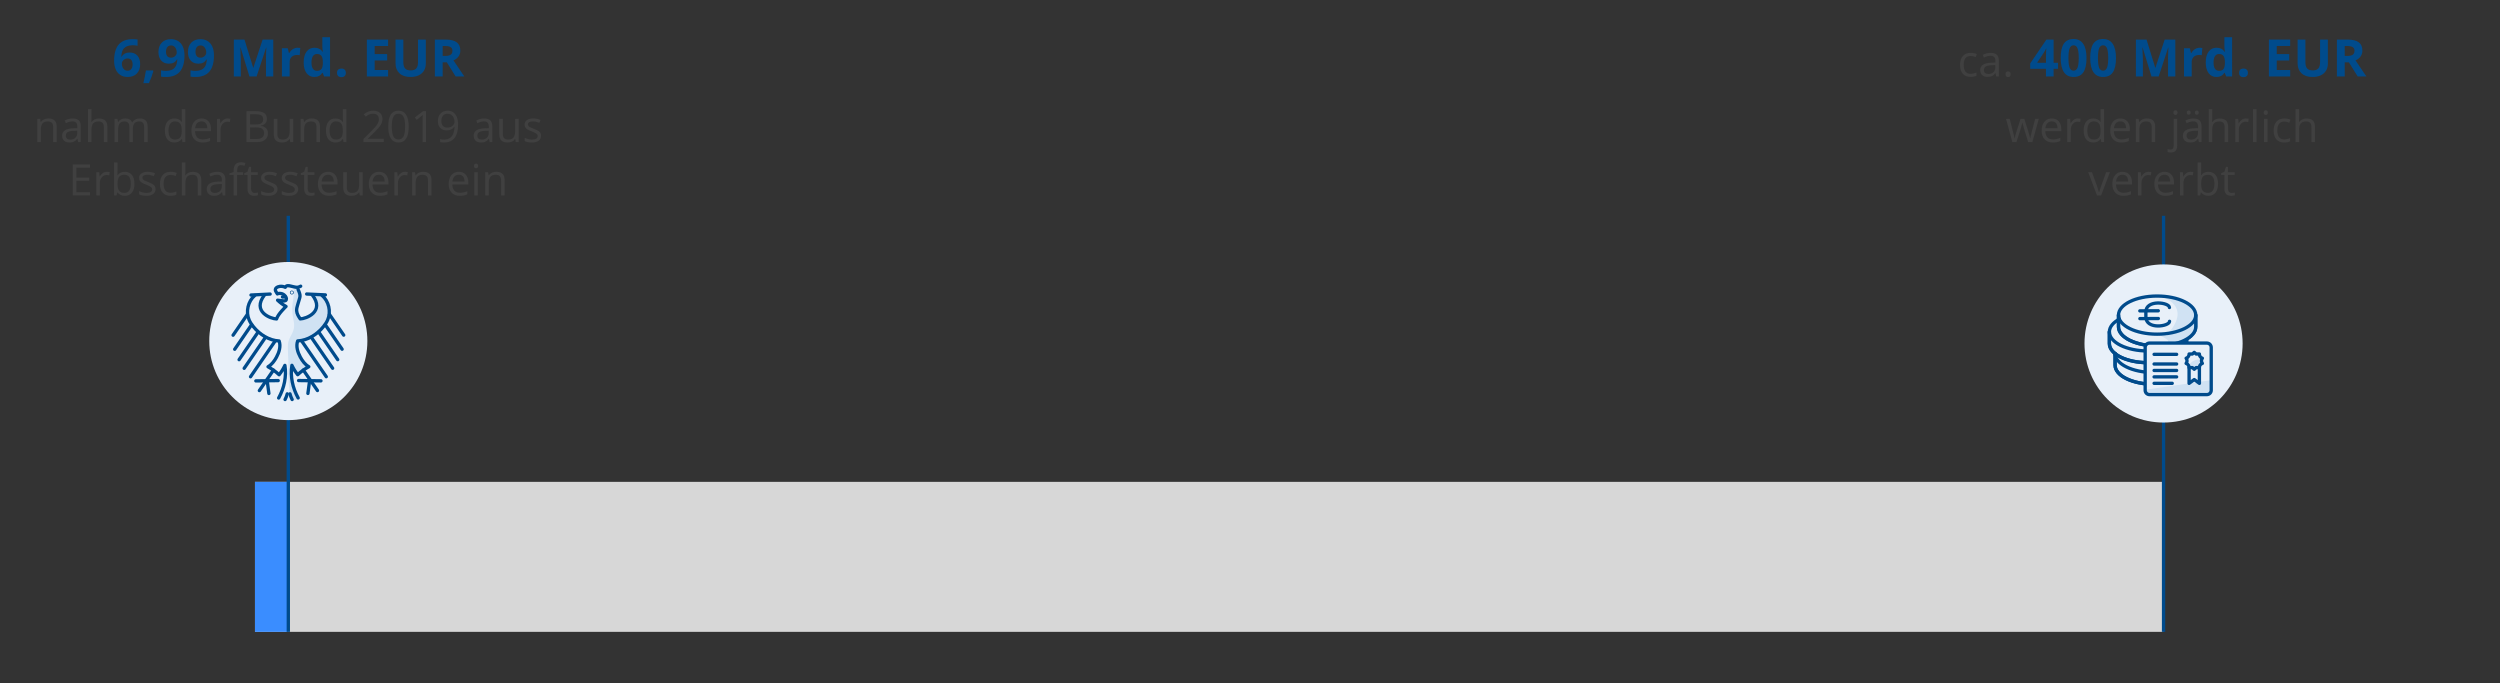 <?xml version="1.0" encoding="utf-8"?>
<!-- Generator: Adobe Illustrator 25.1.0, SVG Export Plug-In . SVG Version: 6.00 Build 0)  -->
<svg version="1.1" baseProfile="basic" id="Grafik" xmlns="http://www.w3.org/2000/svg" xmlns:xlink="http://www.w3.org/1999/xlink"
	 x="0px" y="0px" width="750px" height="204.996px" viewBox="0 0 750 204.996" xml:space="preserve">
<rect x="0" y="0" width="750" height="204.996" fill="#333333" stroke="none"/>
<style type="text/css">
	.st0{fill:#FFFFFF;}
	.st1{fill:#FFFFFF;stroke:#004B8C;stroke-linecap:round;stroke-linejoin:round;stroke-miterlimit:10;}
	.st2{fill:#D0E2F3;}
	.st3{fill:none;stroke:#004B8C;stroke-linecap:round;stroke-linejoin:round;stroke-miterlimit:10;}
	.st4{fill:none;stroke:#004B8C;stroke-miterlimit:10;}
	.st5{fill:#004B8C;}
	.st6{fill:none;stroke:#D0E2F3;stroke-linecap:round;stroke-linejoin:round;}
	.st7{fill:none;stroke:#D0E2F3;stroke-linecap:round;stroke-linejoin:round;stroke-miterlimit:10;}
	.st8{fill:none;stroke:#D7D7D7;stroke-linecap:round;stroke-miterlimit:10;}
	.st9{fill:none;stroke:#D0E2F3;stroke-width:4;stroke-linecap:round;stroke-linejoin:round;stroke-miterlimit:10;}
	.st10{fill:#E8F0F9;}
	.st11{fill:none;stroke:#004B8C;stroke-linecap:round;stroke-linejoin:round;}
	.st12{fill:none;stroke:#004B8C;stroke-linecap:round;stroke-linejoin:round;stroke-dasharray:2.031,2.031;}
	.st13{fill:none;stroke:#004B8C;stroke-linecap:round;stroke-linejoin:round;stroke-miterlimit:10;stroke-dasharray:2,2;}
	.st14{fill:#D7D7D7;}
	.st15{fill:#404040;}
	.st16{fill:none;stroke:#3A8DFF;stroke-width:2;stroke-miterlimit:10;}
	.st17{fill:none;stroke:#FFFFFF;stroke-miterlimit:10;}
	.st18{fill:none;stroke:#004B8C;stroke-linecap:round;stroke-miterlimit:10;}
	.st19{fill:#FFFFFF;stroke:#004B8C;stroke-linecap:round;stroke-miterlimit:10;}
	.st20{fill:#FFFFFF;stroke:#004B8C;stroke-linecap:round;stroke-linejoin:round;stroke-miterlimit:10;stroke-opacity:0.3;}
	.st21{fill:none;stroke:#004B8C;stroke-linejoin:round;stroke-miterlimit:10;}
	.st22{opacity:0.35;}
	.st23{fill:none;stroke:#004B8C;stroke-width:0.96;stroke-linecap:round;stroke-linejoin:round;stroke-miterlimit:10;}
	.st24{fill:none;}
	.st25{fill:#FFFFFF;stroke:#004B8C;stroke-width:0.96;stroke-linecap:round;stroke-linejoin:round;stroke-miterlimit:10;}
	.st26{fill:none;stroke:#CCDBE8;stroke-miterlimit:10;}
	.st27{fill:#3A8DFF;}
</style>
<g>
	<path class="st5" d="M34.237,18.24c0-2.189,0.463-3.819,1.389-4.889c0.926-1.07,2.312-1.604,4.159-1.604
		c0.63,0,1.125,0.038,1.483,0.113v1.869c-0.449-0.101-0.894-0.151-1.332-0.151c-0.803,0-1.457,0.121-1.964,0.363
		c-0.507,0.242-0.887,0.601-1.139,1.075c-0.252,0.474-0.401,1.147-0.446,2.021h0.099c0.499-0.858,1.299-1.287,2.399-1.287
		c0.989,0,1.763,0.31,2.324,0.931c0.56,0.62,0.84,1.478,0.84,2.573c0,1.181-0.333,2.115-0.999,2.804
		c-0.666,0.689-1.589,1.033-2.77,1.033c-0.817,0-1.53-0.189-2.138-0.567c-0.608-0.379-1.077-0.931-1.408-1.658
		S34.237,19.264,34.237,18.24z M38.233,21.222c0.5,0,0.883-0.168,1.15-0.503s0.401-0.814,0.401-1.434
		c0-0.54-0.125-0.965-0.375-1.275c-0.25-0.311-0.627-0.466-1.131-0.466c-0.474,0-0.879,0.154-1.215,0.462s-0.503,0.666-0.503,1.075
		c0,0.601,0.158,1.107,0.473,1.521C37.349,21.015,37.749,21.222,38.233,21.222z"/>
	<path class="st5" d="M46.013,21.313c-0.262,1.019-0.706,2.228-1.332,3.625h-1.665c0.328-1.342,0.583-2.608,0.765-3.799H45.9
		L46.013,21.313z"/>
	<path class="st5" d="M55.345,16.598c0,2.18-0.459,3.807-1.377,4.881c-0.918,1.075-2.309,1.612-4.17,1.612
		c-0.656,0-1.153-0.035-1.491-0.106v-1.877c0.424,0.106,0.868,0.159,1.332,0.159c0.782,0,1.425-0.114,1.93-0.344
		c0.505-0.229,0.891-0.59,1.158-1.082c0.268-0.492,0.421-1.169,0.462-2.032h-0.091c-0.293,0.474-0.631,0.807-1.015,0.999
		c-0.383,0.192-0.862,0.288-1.438,0.288c-0.964,0-1.723-0.309-2.278-0.927c-0.555-0.618-0.833-1.477-0.833-2.577
		c0-1.186,0.337-2.123,1.01-2.812c0.674-0.688,1.591-1.033,2.751-1.033c0.817,0,1.533,0.191,2.146,0.575
		c0.613,0.383,1.083,0.939,1.412,1.668C55.181,14.72,55.345,15.588,55.345,16.598z M51.341,13.624c-0.484,0-0.863,0.166-1.136,0.499
		s-0.408,0.812-0.408,1.438c0,0.535,0.124,0.958,0.371,1.271c0.247,0.312,0.623,0.469,1.127,0.469c0.475,0,0.881-0.155,1.219-0.465
		c0.338-0.31,0.507-0.667,0.507-1.071c0-0.601-0.158-1.107-0.473-1.521C52.233,13.83,51.831,13.624,51.341,13.624z"/>
	<path class="st5" d="M64.192,16.598c0,2.18-0.459,3.807-1.377,4.881c-0.918,1.075-2.309,1.612-4.17,1.612
		c-0.656,0-1.153-0.035-1.491-0.106v-1.877c0.424,0.106,0.868,0.159,1.332,0.159c0.782,0,1.425-0.114,1.93-0.344
		c0.505-0.229,0.891-0.59,1.158-1.082c0.268-0.492,0.421-1.169,0.462-2.032h-0.091c-0.293,0.474-0.631,0.807-1.015,0.999
		c-0.383,0.192-0.862,0.288-1.438,0.288c-0.964,0-1.723-0.309-2.278-0.927c-0.555-0.618-0.833-1.477-0.833-2.577
		c0-1.186,0.337-2.123,1.01-2.812c0.674-0.688,1.591-1.033,2.751-1.033c0.817,0,1.533,0.191,2.146,0.575
		c0.613,0.383,1.083,0.939,1.412,1.668C64.028,14.72,64.192,15.588,64.192,16.598z M60.189,13.624c-0.484,0-0.863,0.166-1.136,0.499
		s-0.408,0.812-0.408,1.438c0,0.535,0.124,0.958,0.371,1.271c0.247,0.312,0.623,0.469,1.127,0.469c0.475,0,0.881-0.155,1.219-0.465
		c0.338-0.31,0.507-0.667,0.507-1.071c0-0.601-0.158-1.107-0.473-1.521C61.081,13.83,60.678,13.624,60.189,13.624z"/>
	<path class="st5" d="M74.833,22.94l-2.664-8.681h-0.068c0.096,1.766,0.144,2.944,0.144,3.534v5.146h-2.097V11.875h3.194
		l2.619,8.461h0.045l2.778-8.461h3.193V22.94h-2.187v-5.237c0-0.247,0.004-0.532,0.011-0.855c0.008-0.323,0.042-1.181,0.103-2.573
		h-0.068l-2.854,8.666H74.833z"/>
	<path class="st5" d="M89.304,14.32c0.313,0,0.573,0.022,0.779,0.068l-0.174,2.165c-0.187-0.05-0.414-0.076-0.681-0.076
		c-0.737,0-1.311,0.189-1.722,0.568c-0.412,0.378-0.617,0.908-0.617,1.589v4.307h-2.309v-8.461h1.748l0.341,1.423h0.113
		c0.263-0.474,0.617-0.856,1.063-1.146C88.294,14.465,88.779,14.32,89.304,14.32z"/>
	<path class="st5" d="M94.299,23.091c-0.994,0-1.775-0.386-2.342-1.158c-0.568-0.771-0.852-1.841-0.852-3.209
		c0-1.387,0.289-2.468,0.867-3.243c0.578-0.774,1.374-1.162,2.388-1.162c1.064,0,1.877,0.414,2.437,1.241h0.076
		c-0.116-0.631-0.174-1.193-0.174-1.688v-2.709h2.316V22.94h-1.771l-0.446-1.098h-0.099C96.174,22.675,95.374,23.091,94.299,23.091z
		 M95.109,21.253c0.59,0,1.022-0.172,1.298-0.515c0.275-0.343,0.425-0.926,0.45-1.749v-0.25c0-0.908-0.14-1.56-0.42-1.953
		c-0.28-0.394-0.735-0.59-1.366-0.59c-0.515,0-0.915,0.218-1.2,0.654c-0.285,0.437-0.427,1.071-0.427,1.903
		c0,0.833,0.144,1.457,0.431,1.874C94.163,21.044,94.574,21.253,95.109,21.253z"/>
	<path class="st5" d="M101.104,21.858c0-0.424,0.113-0.745,0.34-0.961s0.558-0.326,0.992-0.326c0.418,0,0.743,0.111,0.972,0.333
		c0.229,0.222,0.344,0.54,0.344,0.954c0,0.398-0.116,0.712-0.348,0.942c-0.232,0.229-0.555,0.344-0.969,0.344
		c-0.424,0-0.752-0.112-0.984-0.336C101.219,22.583,101.104,22.266,101.104,21.858z"/>
	<path class="st5" d="M116.429,22.94h-6.373V11.875h6.373v1.922h-4.026v2.43h3.747v1.922h-3.747v2.854h4.026V22.94z"/>
	<path class="st5" d="M127.744,11.875v7.16c0,0.817-0.183,1.534-0.549,2.149s-0.894,1.087-1.585,1.415
		c-0.691,0.328-1.509,0.492-2.452,0.492c-1.423,0-2.528-0.364-3.315-1.094c-0.787-0.729-1.181-1.727-1.181-2.993v-7.129H121v6.774
		c0,0.853,0.172,1.478,0.515,1.877c0.343,0.398,0.911,0.598,1.703,0.598c0.767,0,1.323-0.201,1.669-0.602
		c0.345-0.401,0.519-1.031,0.519-1.889v-6.758H127.744z"/>
	<path class="st5" d="M132.8,18.694v4.246h-2.346V11.875h3.224c1.503,0,2.616,0.274,3.337,0.821
		c0.722,0.547,1.083,1.378,1.083,2.494c0,0.651-0.179,1.23-0.538,1.737c-0.358,0.507-0.865,0.905-1.521,1.192
		c1.665,2.488,2.75,4.095,3.254,4.821h-2.604l-2.642-4.246H132.8z M132.8,16.787h0.757c0.742,0,1.289-0.124,1.642-0.371
		c0.354-0.247,0.53-0.636,0.53-1.166c0-0.525-0.181-0.898-0.542-1.12s-0.919-0.333-1.676-0.333H132.8V16.787z"/>
</g>
<g>
	<path class="st15" d="M15.948,42.622v-4.5c0-0.567-0.129-0.99-0.387-1.27s-0.662-0.42-1.212-0.42c-0.728,0-1.261,0.197-1.6,0.591
		s-0.508,1.043-0.508,1.948v3.65h-1.054v-6.957h0.857l0.171,0.952h0.051c0.216-0.343,0.519-0.608,0.908-0.797
		s0.823-0.282,1.301-0.282c0.838,0,1.468,0.202,1.892,0.606s0.635,1.05,0.635,1.938v4.539H15.948z"/>
	<path class="st15" d="M23.444,42.622l-0.209-0.99h-0.051c-0.347,0.436-0.693,0.731-1.038,0.886
		c-0.345,0.154-0.776,0.231-1.292,0.231c-0.69,0-1.23-0.178-1.622-0.533c-0.391-0.355-0.587-0.861-0.587-1.518
		c0-1.404,1.124-2.141,3.371-2.209l1.181-0.037V38.02c0-0.547-0.118-0.949-0.352-1.21c-0.235-0.26-0.611-0.39-1.127-0.39
		c-0.58,0-1.236,0.178-1.968,0.533l-0.324-0.807c0.343-0.187,0.718-0.332,1.126-0.438c0.409-0.106,0.818-0.159,1.229-0.159
		c0.83,0,1.444,0.185,1.844,0.552c0.4,0.369,0.6,0.959,0.6,1.771v4.748H23.444z M21.064,41.879c0.656,0,1.171-0.181,1.545-0.54
		c0.375-0.359,0.562-0.863,0.562-1.511V39.2l-1.054,0.045c-0.838,0.029-1.442,0.16-1.812,0.391c-0.371,0.23-0.556,0.589-0.556,1.076
		c0,0.381,0.115,0.67,0.346,0.869C20.327,41.78,20.649,41.879,21.064,41.879z"/>
	<path class="st15" d="M31.157,42.622v-4.5c0-0.567-0.129-0.99-0.387-1.27s-0.662-0.42-1.212-0.42c-0.732,0-1.267,0.199-1.603,0.598
		c-0.337,0.397-0.505,1.049-0.505,1.955v3.637h-1.054v-9.877h1.054v2.99c0,0.359-0.017,0.657-0.051,0.895h0.063
		c0.208-0.334,0.502-0.598,0.886-0.79c0.383-0.192,0.82-0.289,1.311-0.289c0.851,0,1.488,0.202,1.914,0.606
		c0.425,0.404,0.638,1.046,0.638,1.926v4.539H31.157z"/>
	<path class="st15" d="M43.243,42.622v-4.525c0-0.555-0.119-0.971-0.355-1.248s-0.605-0.416-1.104-0.416
		c-0.656,0-1.141,0.188-1.454,0.565s-0.47,0.956-0.47,1.739v3.885h-1.054v-4.525c0-0.555-0.119-0.971-0.355-1.248
		s-0.607-0.416-1.111-0.416c-0.66,0-1.144,0.198-1.451,0.594c-0.307,0.396-0.46,1.045-0.46,1.945v3.65h-1.054v-6.957h0.857
		l0.171,0.952h0.051c0.199-0.339,0.479-0.603,0.841-0.794c0.362-0.189,0.767-0.285,1.216-0.285c1.087,0,1.798,0.394,2.133,1.181
		h0.051c0.208-0.364,0.508-0.651,0.901-0.863s0.842-0.317,1.346-0.317c0.787,0,1.376,0.202,1.768,0.606
		c0.392,0.404,0.587,1.05,0.587,1.938v4.539H43.243z"/>
	<path class="st15" d="M54.58,41.688h-0.057c-0.487,0.707-1.214,1.061-2.184,1.061c-0.91,0-1.618-0.311-2.124-0.934
		c-0.505-0.621-0.758-1.506-0.758-2.652c0-1.147,0.254-2.038,0.762-2.673s1.214-0.952,2.12-0.952c0.944,0,1.667,0.343,2.171,1.028
		h0.083l-0.044-0.501l-0.025-0.489v-2.831h1.054v9.877h-0.857L54.58,41.688z M52.472,41.866c0.719,0,1.241-0.195,1.564-0.587
		c0.324-0.392,0.486-1.022,0.486-1.895v-0.222c0-0.986-0.164-1.69-0.492-2.111c-0.328-0.421-0.852-0.631-1.571-0.631
		c-0.618,0-1.091,0.239-1.419,0.72c-0.328,0.48-0.492,1.159-0.492,2.034c0,0.889,0.163,1.56,0.489,2.013
		S51.842,41.866,52.472,41.866z"/>
	<path class="st15" d="M60.75,42.749c-1.028,0-1.84-0.313-2.434-0.939c-0.595-0.626-0.892-1.496-0.892-2.609
		c0-1.121,0.276-2.012,0.829-2.672c0.552-0.66,1.293-0.99,2.225-0.99c0.872,0,1.562,0.287,2.069,0.86s0.762,1.329,0.762,2.269v0.667
		h-4.792c0.021,0.816,0.228,1.437,0.619,1.86c0.392,0.423,0.943,0.635,1.654,0.635c0.749,0,1.49-0.157,2.222-0.471v0.939
		c-0.373,0.161-0.725,0.276-1.057,0.347C61.62,42.713,61.219,42.749,60.75,42.749z M60.464,36.42c-0.559,0-1.004,0.182-1.336,0.545
		c-0.333,0.364-0.528,0.868-0.587,1.512h3.637c0-0.665-0.148-1.174-0.444-1.527S61.014,36.42,60.464,36.42z"/>
	<path class="st15" d="M68.278,35.538c0.309,0,0.586,0.025,0.832,0.076l-0.146,0.978c-0.288-0.063-0.542-0.095-0.762-0.095
		c-0.563,0-1.044,0.229-1.444,0.686c-0.399,0.457-0.6,1.025-0.6,1.707v3.732h-1.054v-6.957h0.87l0.121,1.289h0.051
		c0.258-0.453,0.569-0.803,0.933-1.048S67.842,35.538,68.278,35.538z"/>
	<path class="st15" d="M73.946,33.341h2.622c1.231,0,2.122,0.185,2.672,0.552c0.55,0.369,0.825,0.95,0.825,1.746
		c0,0.55-0.153,1.004-0.46,1.361c-0.307,0.357-0.754,0.59-1.342,0.695v0.063c1.409,0.241,2.114,0.981,2.114,2.222
		c0,0.829-0.28,1.477-0.841,1.942c-0.561,0.466-1.345,0.698-2.352,0.698h-3.237V33.341z M75.025,37.315h1.777
		c0.762,0,1.31-0.119,1.644-0.358s0.501-0.643,0.501-1.21c0-0.52-0.186-0.896-0.559-1.126s-0.965-0.347-1.777-0.347h-1.587V37.315z
		 M75.025,38.229v3.473h1.936c0.749,0,1.313-0.146,1.691-0.436c0.379-0.29,0.568-0.743,0.568-1.361c0-0.575-0.193-0.999-0.581-1.27
		c-0.387-0.271-0.976-0.406-1.768-0.406H75.025z"/>
	<path class="st15" d="M83.201,35.665v4.514c0,0.566,0.129,0.99,0.387,1.27s0.662,0.418,1.212,0.418c0.728,0,1.26-0.198,1.597-0.596
		c0.336-0.398,0.504-1.048,0.504-1.949v-3.656h1.054v6.957h-0.87l-0.152-0.934h-0.057c-0.216,0.344-0.515,0.605-0.898,0.787
		c-0.383,0.183-0.82,0.273-1.311,0.273c-0.846,0-1.48-0.201-1.901-0.604c-0.421-0.401-0.632-1.045-0.632-1.93v-4.551H83.201z"/>
	<path class="st15" d="M94.951,42.622v-4.5c0-0.567-0.129-0.99-0.387-1.27s-0.662-0.42-1.212-0.42c-0.728,0-1.261,0.197-1.6,0.591
		s-0.508,1.043-0.508,1.948v3.65H90.19v-6.957h0.857l0.171,0.952h0.051c0.216-0.343,0.519-0.608,0.908-0.797
		s0.823-0.282,1.301-0.282c0.838,0,1.468,0.202,1.892,0.606s0.635,1.05,0.635,1.938v4.539H94.951z"/>
	<path class="st15" d="M102.904,41.688h-0.057c-0.487,0.707-1.214,1.061-2.184,1.061c-0.91,0-1.618-0.311-2.124-0.934
		c-0.505-0.621-0.758-1.506-0.758-2.652c0-1.147,0.254-2.038,0.762-2.673s1.214-0.952,2.12-0.952c0.944,0,1.667,0.343,2.171,1.028
		h0.083l-0.044-0.501l-0.025-0.489v-2.831h1.054v9.877h-0.857L102.904,41.688z M100.797,41.866c0.719,0,1.241-0.195,1.564-0.587
		c0.324-0.392,0.486-1.022,0.486-1.895v-0.222c0-0.986-0.164-1.69-0.492-2.111c-0.328-0.421-0.852-0.631-1.571-0.631
		c-0.618,0-1.091,0.239-1.419,0.72c-0.328,0.48-0.492,1.159-0.492,2.034c0,0.889,0.163,1.56,0.489,2.013
		S100.167,41.866,100.797,41.866z"/>
	<path class="st15" d="M115.13,42.622h-6.1v-0.908l2.444-2.456c0.745-0.753,1.236-1.291,1.473-1.612s0.415-0.635,0.533-0.939
		s0.178-0.633,0.178-0.984c0-0.494-0.15-0.887-0.451-1.177s-0.717-0.435-1.25-0.435c-0.385,0-0.75,0.062-1.095,0.189
		c-0.345,0.127-0.729,0.358-1.152,0.692l-0.559-0.718c0.855-0.711,1.786-1.066,2.793-1.066c0.872,0,1.555,0.224,2.05,0.67
		s0.743,1.047,0.743,1.8c0,0.588-0.165,1.17-0.495,1.745c-0.33,0.576-0.948,1.304-1.854,2.184l-2.031,1.987v0.051h4.773V42.622z"/>
	<path class="st15" d="M122.614,37.969c0,1.604-0.253,2.801-0.758,3.592c-0.506,0.792-1.279,1.188-2.32,1.188
		c-0.999,0-1.758-0.405-2.279-1.216s-0.781-1.998-0.781-3.563c0-1.617,0.252-2.816,0.755-3.6s1.271-1.174,2.304-1.174
		c1.007,0,1.772,0.408,2.295,1.225C122.353,35.237,122.614,36.42,122.614,37.969z M117.542,37.969c0,1.35,0.159,2.332,0.476,2.948
		c0.317,0.615,0.823,0.923,1.517,0.923c0.703,0,1.211-0.312,1.526-0.936c0.315-0.624,0.473-1.604,0.473-2.936
		c0-1.334-0.158-2.31-0.473-2.93c-0.315-0.62-0.824-0.93-1.526-0.93c-0.694,0-1.2,0.306-1.517,0.917S117.542,36.619,117.542,37.969z
		"/>
	<path class="st15" d="M127.8,42.622h-1.028v-6.614c0-0.55,0.017-1.07,0.051-1.562c-0.089,0.089-0.188,0.182-0.298,0.279
		s-0.614,0.51-1.511,1.238l-0.559-0.725l2.457-1.897h0.889V42.622z"/>
	<path class="st15" d="M137.429,37.302c0,3.631-1.405,5.446-4.215,5.446c-0.491,0-0.88-0.042-1.168-0.127v-0.908
		c0.338,0.11,0.724,0.166,1.155,0.166c1.016,0,1.783-0.314,2.301-0.943c0.518-0.628,0.801-1.592,0.847-2.891h-0.076
		c-0.233,0.351-0.542,0.618-0.927,0.803c-0.385,0.184-0.819,0.275-1.301,0.275c-0.821,0-1.473-0.245-1.955-0.736
		c-0.482-0.49-0.724-1.176-0.724-2.057c0-0.965,0.27-1.727,0.81-2.285c0.539-0.559,1.249-0.838,2.129-0.838
		c0.63,0,1.182,0.162,1.654,0.486c0.472,0.323,0.834,0.795,1.088,1.415S137.429,36.461,137.429,37.302z M134.306,34.11
		c-0.605,0-1.073,0.194-1.403,0.584c-0.33,0.389-0.495,0.931-0.495,1.625c0,0.609,0.152,1.088,0.457,1.438
		c0.305,0.349,0.768,0.523,1.39,0.523c0.385,0,0.74-0.078,1.063-0.234c0.324-0.157,0.579-0.371,0.765-0.642s0.279-0.555,0.279-0.851
		c0-0.444-0.087-0.854-0.26-1.231s-0.416-0.673-0.727-0.889C135.064,34.217,134.708,34.11,134.306,34.11z"/>
	<path class="st15" d="M146.9,42.622l-0.209-0.99h-0.051c-0.347,0.436-0.693,0.731-1.038,0.886
		c-0.345,0.154-0.776,0.231-1.292,0.231c-0.69,0-1.23-0.178-1.622-0.533c-0.391-0.355-0.587-0.861-0.587-1.518
		c0-1.404,1.124-2.141,3.371-2.209l1.181-0.037V38.02c0-0.547-0.118-0.949-0.352-1.21c-0.235-0.26-0.611-0.39-1.127-0.39
		c-0.58,0-1.236,0.178-1.968,0.533l-0.324-0.807c0.343-0.187,0.718-0.332,1.126-0.438c0.409-0.106,0.818-0.159,1.229-0.159
		c0.83,0,1.444,0.185,1.844,0.552c0.4,0.369,0.6,0.959,0.6,1.771v4.748H146.9z M144.52,41.879c0.656,0,1.171-0.181,1.545-0.54
		c0.375-0.359,0.562-0.863,0.562-1.511V39.2l-1.054,0.045c-0.838,0.029-1.442,0.16-1.812,0.391c-0.371,0.23-0.556,0.589-0.556,1.076
		c0,0.381,0.115,0.67,0.346,0.869C143.782,41.78,144.105,41.879,144.52,41.879z"/>
	<path class="st15" d="M150.842,35.665v4.514c0,0.566,0.129,0.99,0.387,1.27s0.662,0.418,1.212,0.418
		c0.728,0,1.26-0.198,1.597-0.596c0.336-0.398,0.504-1.048,0.504-1.949v-3.656h1.054v6.957h-0.87l-0.152-0.934h-0.057
		c-0.216,0.344-0.515,0.605-0.898,0.787c-0.383,0.183-0.82,0.273-1.311,0.273c-0.846,0-1.48-0.201-1.901-0.604
		c-0.421-0.401-0.632-1.045-0.632-1.93v-4.551H150.842z"/>
	<path class="st15" d="M162.318,40.723c0,0.648-0.241,1.147-0.724,1.498c-0.482,0.352-1.16,0.527-2.031,0.527
		c-0.922,0-1.642-0.146-2.158-0.438v-0.979c0.334,0.17,0.693,0.303,1.076,0.4c0.383,0.098,0.752,0.146,1.108,0.146
		c0.55,0,0.973-0.088,1.27-0.264s0.444-0.443,0.444-0.803c0-0.271-0.118-0.503-0.352-0.695c-0.235-0.192-0.693-0.42-1.375-0.683
		c-0.647-0.241-1.108-0.452-1.38-0.632c-0.273-0.18-0.477-0.384-0.609-0.612c-0.134-0.229-0.2-0.501-0.2-0.819
		c0-0.566,0.23-1.014,0.692-1.342s1.094-0.492,1.898-0.492c0.749,0,1.481,0.152,2.196,0.457l-0.375,0.857
		c-0.698-0.288-1.331-0.432-1.898-0.432c-0.5,0-0.876,0.078-1.13,0.234s-0.381,0.372-0.381,0.647c0,0.187,0.048,0.345,0.143,0.476
		c0.096,0.132,0.249,0.257,0.46,0.375s0.618,0.29,1.219,0.514c0.825,0.301,1.383,0.604,1.672,0.908
		C162.173,39.879,162.318,40.262,162.318,40.723z"/>
	<path class="st15" d="M27.002,58.622h-5.173v-9.28h5.173v0.958h-4.094v2.99h3.847v0.952h-3.847v3.415h4.094V58.622z"/>
	<path class="st15" d="M32.074,51.538c0.309,0,0.586,0.025,0.832,0.076l-0.146,0.978c-0.288-0.063-0.542-0.095-0.762-0.095
		c-0.563,0-1.044,0.229-1.444,0.686c-0.399,0.457-0.6,1.025-0.6,1.707v3.732H28.9v-6.957h0.87l0.121,1.289h0.051
		c0.258-0.453,0.569-0.803,0.933-1.048S31.638,51.538,32.074,51.538z"/>
	<path class="st15" d="M37.444,51.55c0.914,0,1.624,0.312,2.13,0.937c0.505,0.624,0.758,1.508,0.758,2.65s-0.255,2.029-0.765,2.662
		c-0.51,0.633-1.217,0.949-2.123,0.949c-0.453,0-0.866-0.084-1.241-0.251c-0.374-0.167-0.688-0.424-0.942-0.771h-0.076l-0.222,0.895
		h-0.755v-9.877h1.054v2.399c0,0.537-0.017,1.02-0.051,1.447h0.051C35.751,51.897,36.479,51.55,37.444,51.55z M37.292,52.432
		c-0.719,0-1.238,0.207-1.555,0.619c-0.317,0.413-0.476,1.107-0.476,2.086c0,0.977,0.163,1.677,0.489,2.098s0.849,0.631,1.568,0.631
		c0.647,0,1.13-0.235,1.447-0.707s0.476-1.15,0.476-2.035c0-0.905-0.159-1.58-0.476-2.024S37.957,52.432,37.292,52.432z"/>
	<path class="st15" d="M46.661,56.723c0,0.648-0.241,1.147-0.724,1.498c-0.482,0.352-1.16,0.527-2.031,0.527
		c-0.922,0-1.642-0.146-2.158-0.438v-0.979c0.334,0.17,0.693,0.303,1.076,0.4c0.383,0.098,0.752,0.146,1.108,0.146
		c0.55,0,0.973-0.088,1.27-0.264s0.444-0.443,0.444-0.803c0-0.271-0.118-0.503-0.352-0.695c-0.235-0.192-0.693-0.42-1.375-0.683
		c-0.647-0.241-1.108-0.452-1.38-0.632c-0.273-0.18-0.477-0.384-0.609-0.612c-0.134-0.229-0.2-0.501-0.2-0.819
		c0-0.566,0.23-1.014,0.692-1.342s1.094-0.492,1.898-0.492c0.749,0,1.481,0.152,2.196,0.457l-0.375,0.857
		c-0.698-0.288-1.331-0.432-1.898-0.432c-0.5,0-0.876,0.078-1.13,0.234s-0.381,0.372-0.381,0.647c0,0.187,0.048,0.345,0.143,0.476
		c0.096,0.132,0.249,0.257,0.46,0.375s0.618,0.29,1.219,0.514c0.825,0.301,1.383,0.604,1.672,0.908
		C46.516,55.879,46.661,56.262,46.661,56.723z"/>
	<path class="st15" d="M51.155,58.749c-1.007,0-1.787-0.31-2.339-0.93c-0.553-0.62-0.829-1.497-0.829-2.631
		c0-1.164,0.28-2.063,0.841-2.698c0.561-0.635,1.359-0.952,2.396-0.952c0.334,0,0.668,0.036,1.003,0.107
		c0.334,0.072,0.597,0.157,0.787,0.254l-0.324,0.896c-0.233-0.093-0.487-0.17-0.762-0.231s-0.519-0.092-0.73-0.092
		c-1.414,0-2.12,0.9-2.12,2.703c0,0.855,0.172,1.512,0.517,1.969c0.345,0.457,0.856,0.686,1.533,0.686
		c0.58,0,1.174-0.125,1.784-0.375v0.934C52.448,58.628,51.862,58.749,51.155,58.749z"/>
	<path class="st15" d="M59.325,58.622v-4.5c0-0.567-0.129-0.99-0.387-1.27s-0.662-0.42-1.212-0.42c-0.732,0-1.267,0.199-1.603,0.598
		c-0.337,0.397-0.505,1.049-0.505,1.955v3.637h-1.054v-9.877h1.054v2.99c0,0.359-0.017,0.657-0.051,0.895h0.063
		c0.208-0.334,0.502-0.598,0.886-0.79c0.383-0.192,0.82-0.289,1.311-0.289c0.851,0,1.488,0.202,1.914,0.606
		c0.425,0.404,0.638,1.046,0.638,1.926v4.539H59.325z"/>
	<path class="st15" d="M66.821,58.622l-0.209-0.99h-0.051c-0.347,0.436-0.693,0.731-1.038,0.886
		c-0.345,0.154-0.776,0.231-1.292,0.231c-0.69,0-1.23-0.178-1.622-0.533c-0.391-0.355-0.587-0.861-0.587-1.518
		c0-1.404,1.124-2.141,3.371-2.209l1.181-0.037V54.02c0-0.547-0.118-0.949-0.352-1.21c-0.235-0.26-0.611-0.39-1.127-0.39
		c-0.58,0-1.236,0.178-1.968,0.533l-0.324-0.807c0.343-0.187,0.718-0.332,1.126-0.438c0.409-0.106,0.818-0.159,1.229-0.159
		c0.83,0,1.444,0.185,1.844,0.552c0.4,0.369,0.6,0.959,0.6,1.771v4.748H66.821z M64.441,57.879c0.656,0,1.171-0.181,1.545-0.54
		c0.375-0.359,0.562-0.863,0.562-1.511V55.2l-1.054,0.045c-0.838,0.029-1.442,0.16-1.812,0.391c-0.371,0.23-0.556,0.589-0.556,1.076
		c0,0.381,0.115,0.67,0.346,0.869C63.704,57.78,64.026,57.879,64.441,57.879z"/>
	<path class="st15" d="M72.909,52.483h-1.771v6.139h-1.054v-6.139H68.84v-0.476l1.244-0.381v-0.388c0-1.709,0.747-2.564,2.241-2.564
		c0.368,0,0.8,0.074,1.295,0.223l-0.273,0.844c-0.406-0.131-0.753-0.196-1.041-0.196c-0.398,0-0.692,0.132-0.882,0.396
		s-0.286,0.688-0.286,1.272v0.451h1.771V52.483z"/>
	<path class="st15" d="M76.425,57.879c0.186,0,0.366-0.015,0.54-0.042s0.311-0.056,0.413-0.085v0.806
		c-0.114,0.055-0.282,0.101-0.505,0.137c-0.222,0.036-0.422,0.054-0.6,0.054c-1.346,0-2.019-0.709-2.019-2.127v-4.139h-0.997v-0.508
		l0.997-0.438l0.444-1.485h0.609v1.612h2.019v0.818h-2.019v4.095c0,0.419,0.1,0.74,0.298,0.965S76.078,57.879,76.425,57.879z"/>
	<path class="st15" d="M83.255,56.723c0,0.648-0.241,1.147-0.724,1.498c-0.482,0.352-1.16,0.527-2.031,0.527
		c-0.922,0-1.642-0.146-2.158-0.438v-0.979c0.334,0.17,0.693,0.303,1.076,0.4c0.383,0.098,0.752,0.146,1.108,0.146
		c0.55,0,0.973-0.088,1.27-0.264s0.444-0.443,0.444-0.803c0-0.271-0.118-0.503-0.352-0.695c-0.235-0.192-0.693-0.42-1.375-0.683
		c-0.647-0.241-1.108-0.452-1.38-0.632c-0.273-0.18-0.477-0.384-0.609-0.612c-0.134-0.229-0.2-0.501-0.2-0.819
		c0-0.566,0.23-1.014,0.692-1.342s1.094-0.492,1.898-0.492c0.749,0,1.481,0.152,2.196,0.457l-0.375,0.857
		c-0.698-0.288-1.331-0.432-1.898-0.432c-0.5,0-0.876,0.078-1.13,0.234s-0.381,0.372-0.381,0.647c0,0.187,0.048,0.345,0.143,0.476
		c0.096,0.132,0.249,0.257,0.46,0.375s0.618,0.29,1.219,0.514c0.825,0.301,1.383,0.604,1.672,0.908
		C83.11,55.879,83.255,56.262,83.255,56.723z"/>
	<path class="st15" d="M89.457,56.723c0,0.648-0.241,1.147-0.724,1.498c-0.482,0.352-1.16,0.527-2.031,0.527
		c-0.922,0-1.642-0.146-2.158-0.438v-0.979c0.334,0.17,0.693,0.303,1.076,0.4c0.383,0.098,0.752,0.146,1.108,0.146
		c0.55,0,0.973-0.088,1.27-0.264s0.444-0.443,0.444-0.803c0-0.271-0.118-0.503-0.352-0.695c-0.235-0.192-0.693-0.42-1.375-0.683
		c-0.647-0.241-1.108-0.452-1.38-0.632c-0.273-0.18-0.477-0.384-0.609-0.612c-0.134-0.229-0.2-0.501-0.2-0.819
		c0-0.566,0.23-1.014,0.692-1.342s1.094-0.492,1.898-0.492c0.749,0,1.481,0.152,2.196,0.457l-0.375,0.857
		c-0.698-0.288-1.331-0.432-1.898-0.432c-0.5,0-0.876,0.078-1.13,0.234s-0.381,0.372-0.381,0.647c0,0.187,0.048,0.345,0.143,0.476
		c0.096,0.132,0.249,0.257,0.46,0.375s0.618,0.29,1.219,0.514c0.825,0.301,1.383,0.604,1.672,0.908
		C89.312,55.879,89.457,56.262,89.457,56.723z"/>
	<path class="st15" d="M93.418,57.879c0.186,0,0.366-0.015,0.54-0.042s0.311-0.056,0.413-0.085v0.806
		c-0.114,0.055-0.282,0.101-0.505,0.137c-0.222,0.036-0.422,0.054-0.6,0.054c-1.346,0-2.019-0.709-2.019-2.127v-4.139H90.25v-0.508
		l0.997-0.438l0.444-1.485h0.609v1.612h2.019v0.818h-2.019v4.095c0,0.419,0.1,0.74,0.298,0.965S93.071,57.879,93.418,57.879z"/>
	<path class="st15" d="M98.699,58.749c-1.028,0-1.84-0.313-2.434-0.939c-0.595-0.626-0.892-1.496-0.892-2.609
		c0-1.121,0.276-2.012,0.829-2.672c0.552-0.66,1.293-0.99,2.225-0.99c0.872,0,1.562,0.287,2.069,0.86s0.762,1.329,0.762,2.269v0.667
		h-4.792c0.021,0.816,0.228,1.437,0.619,1.86c0.392,0.423,0.943,0.635,1.654,0.635c0.749,0,1.49-0.157,2.222-0.471v0.939
		c-0.373,0.161-0.725,0.276-1.057,0.347C99.57,58.713,99.169,58.749,98.699,58.749z M98.414,52.42c-0.559,0-1.004,0.182-1.336,0.545
		c-0.333,0.364-0.528,0.868-0.587,1.512h3.637c0-0.665-0.148-1.174-0.444-1.527S98.964,52.42,98.414,52.42z"/>
	<path class="st15" d="M104.044,51.665v4.514c0,0.566,0.129,0.99,0.387,1.27s0.662,0.418,1.212,0.418
		c0.728,0,1.26-0.198,1.597-0.596c0.336-0.398,0.504-1.048,0.504-1.949v-3.656h1.054v6.957h-0.87l-0.152-0.934h-0.057
		c-0.216,0.344-0.515,0.605-0.898,0.787c-0.383,0.183-0.82,0.273-1.311,0.273c-0.846,0-1.48-0.201-1.901-0.604
		c-0.421-0.401-0.632-1.045-0.632-1.93v-4.551H104.044z"/>
	<path class="st15" d="M113.972,58.749c-1.028,0-1.84-0.313-2.434-0.939c-0.595-0.626-0.892-1.496-0.892-2.609
		c0-1.121,0.276-2.012,0.829-2.672c0.552-0.66,1.293-0.99,2.225-0.99c0.872,0,1.562,0.287,2.069,0.86s0.762,1.329,0.762,2.269v0.667
		h-4.792c0.021,0.816,0.228,1.437,0.619,1.86c0.392,0.423,0.943,0.635,1.654,0.635c0.749,0,1.49-0.157,2.222-0.471v0.939
		c-0.373,0.161-0.725,0.276-1.057,0.347C114.842,58.713,114.441,58.749,113.972,58.749z M113.686,52.42
		c-0.559,0-1.004,0.182-1.336,0.545c-0.333,0.364-0.528,0.868-0.587,1.512h3.637c0-0.665-0.148-1.174-0.444-1.527
		S114.236,52.42,113.686,52.42z"/>
	<path class="st15" d="M121.5,51.538c0.309,0,0.586,0.025,0.832,0.076l-0.146,0.978c-0.288-0.063-0.542-0.095-0.762-0.095
		c-0.563,0-1.044,0.229-1.444,0.686c-0.399,0.457-0.6,1.025-0.6,1.707v3.732h-1.054v-6.957h0.87l0.121,1.289h0.051
		c0.258-0.453,0.569-0.803,0.933-1.048S121.064,51.538,121.5,51.538z"/>
	<path class="st15" d="M128.394,58.622v-4.5c0-0.567-0.129-0.99-0.387-1.27s-0.662-0.42-1.212-0.42c-0.728,0-1.261,0.197-1.6,0.591
		s-0.508,1.043-0.508,1.948v3.65h-1.054v-6.957h0.857l0.171,0.952h0.051c0.216-0.343,0.519-0.608,0.908-0.797
		s0.823-0.282,1.301-0.282c0.838,0,1.468,0.202,1.892,0.606s0.635,1.05,0.635,1.938v4.539H128.394z"/>
	<path class="st15" d="M137.928,58.749c-1.028,0-1.84-0.313-2.434-0.939c-0.595-0.626-0.892-1.496-0.892-2.609
		c0-1.121,0.276-2.012,0.829-2.672c0.552-0.66,1.293-0.99,2.225-0.99c0.872,0,1.562,0.287,2.069,0.86s0.762,1.329,0.762,2.269v0.667
		h-4.792c0.021,0.816,0.228,1.437,0.619,1.86c0.392,0.423,0.943,0.635,1.654,0.635c0.749,0,1.49-0.157,2.222-0.471v0.939
		c-0.373,0.161-0.725,0.276-1.057,0.347C138.798,58.713,138.397,58.749,137.928,58.749z M137.642,52.42
		c-0.559,0-1.004,0.182-1.336,0.545c-0.333,0.364-0.528,0.868-0.587,1.512h3.637c0-0.665-0.148-1.174-0.444-1.527
		S138.192,52.42,137.642,52.42z"/>
	<path class="st15" d="M142.193,49.78c0-0.242,0.059-0.418,0.178-0.53s0.267-0.169,0.444-0.169c0.169,0,0.315,0.058,0.438,0.172
		s0.184,0.29,0.184,0.527c0,0.236-0.062,0.413-0.184,0.529s-0.269,0.175-0.438,0.175c-0.178,0-0.326-0.059-0.444-0.175
		S142.193,50.016,142.193,49.78z M143.336,58.622h-1.054v-6.957h1.054V58.622z"/>
	<path class="st15" d="M150.331,58.622v-4.5c0-0.567-0.129-0.99-0.387-1.27s-0.662-0.42-1.212-0.42c-0.728,0-1.261,0.197-1.6,0.591
		s-0.508,1.043-0.508,1.948v3.65h-1.054v-6.957h0.857l0.171,0.952h0.051c0.216-0.343,0.519-0.608,0.908-0.797
		s0.823-0.282,1.301-0.282c0.838,0,1.468,0.202,1.892,0.606s0.635,1.05,0.635,1.938v4.539H150.331z"/>
</g>
<rect x="76.489" y="144.556" class="st14" width="572.578" height="45"/>
<rect x="76.489" y="144.556" class="st27" width="10.004" height="45"/>
<line class="st4" x1="86.493" y1="189.556" x2="86.493" y2="64.738"/>
<g>
	<path class="st15" d="M608.457,42.622l-1.275-4.082c-0.081-0.249-0.23-0.816-0.451-1.701h-0.051
		c-0.17,0.741-0.317,1.312-0.444,1.715l-1.313,4.068h-1.219l-1.898-6.957h1.104c0.448,1.748,0.79,3.078,1.024,3.992
		c0.236,0.914,0.37,1.53,0.404,1.848h0.051c0.046-0.241,0.121-0.554,0.225-0.937s0.193-0.687,0.27-0.911l1.276-3.992h1.143
		l1.244,3.992c0.237,0.729,0.397,1.34,0.482,1.835h0.051c0.017-0.152,0.062-0.388,0.136-0.704c0.074-0.318,0.516-2.025,1.324-5.123
		h1.092l-1.924,6.957H608.457z"/>
	<path class="st15" d="M615.826,42.749c-1.027,0-1.84-0.313-2.434-0.939c-0.595-0.626-0.893-1.496-0.893-2.609
		c0-1.121,0.276-2.012,0.829-2.672c0.552-0.66,1.294-0.99,2.225-0.99c0.872,0,1.562,0.287,2.069,0.86s0.762,1.329,0.762,2.269v0.667
		h-4.793c0.021,0.816,0.229,1.437,0.619,1.86c0.392,0.423,0.943,0.635,1.654,0.635c0.748,0,1.489-0.157,2.221-0.471v0.939
		c-0.372,0.161-0.725,0.276-1.057,0.347C616.697,42.713,616.297,42.749,615.826,42.749z M615.541,36.42
		c-0.559,0-1.004,0.182-1.336,0.545c-0.332,0.364-0.528,0.868-0.588,1.512h3.638c0-0.665-0.147-1.174-0.444-1.527
		S616.092,36.42,615.541,36.42z"/>
	<path class="st15" d="M623.355,35.538c0.309,0,0.586,0.025,0.831,0.076l-0.146,0.978c-0.288-0.063-0.542-0.095-0.762-0.095
		c-0.563,0-1.045,0.229-1.445,0.686c-0.398,0.457-0.6,1.025-0.6,1.707v3.732h-1.053v-6.957h0.869l0.121,1.289h0.051
		c0.258-0.453,0.568-0.803,0.933-1.048S622.919,35.538,623.355,35.538z"/>
	<path class="st15" d="M630.223,41.688h-0.057c-0.486,0.707-1.215,1.061-2.184,1.061c-0.91,0-1.617-0.311-2.123-0.934
		c-0.506-0.621-0.759-1.506-0.759-2.652c0-1.147,0.254-2.038,0.762-2.673s1.214-0.952,2.12-0.952c0.943,0,1.668,0.343,2.171,1.028
		h0.083l-0.045-0.501l-0.025-0.489v-2.831h1.054v9.877h-0.856L630.223,41.688z M628.115,41.866c0.72,0,1.242-0.195,1.564-0.587
		c0.324-0.392,0.486-1.022,0.486-1.895v-0.222c0-0.986-0.164-1.69-0.492-2.111s-0.852-0.631-1.57-0.631
		c-0.618,0-1.092,0.239-1.42,0.72c-0.327,0.48-0.491,1.159-0.491,2.034c0,0.889,0.163,1.56,0.489,2.013
		C627.007,41.64,627.485,41.866,628.115,41.866z"/>
	<path class="st15" d="M636.393,42.749c-1.027,0-1.84-0.313-2.434-0.939c-0.595-0.626-0.893-1.496-0.893-2.609
		c0-1.121,0.276-2.012,0.829-2.672c0.552-0.66,1.294-0.99,2.225-0.99c0.872,0,1.562,0.287,2.069,0.86s0.762,1.329,0.762,2.269v0.667
		h-4.793c0.021,0.816,0.229,1.437,0.619,1.86c0.392,0.423,0.943,0.635,1.654,0.635c0.748,0,1.489-0.157,2.221-0.471v0.939
		c-0.372,0.161-0.725,0.276-1.057,0.347C637.264,42.713,636.863,42.749,636.393,42.749z M636.107,36.42
		c-0.559,0-1.004,0.182-1.336,0.545c-0.332,0.364-0.528,0.868-0.588,1.512h3.638c0-0.665-0.147-1.174-0.444-1.527
		S636.658,36.42,636.107,36.42z"/>
	<path class="st15" d="M645.508,42.622v-4.5c0-0.567-0.129-0.99-0.387-1.27s-0.662-0.42-1.213-0.42c-0.728,0-1.261,0.197-1.6,0.591
		c-0.338,0.394-0.508,1.043-0.508,1.948v3.65h-1.053v-6.957h0.856l0.171,0.952h0.051c0.217-0.343,0.52-0.608,0.908-0.797
		s0.823-0.282,1.301-0.282c0.838,0,1.469,0.202,1.893,0.606c0.423,0.404,0.635,1.05,0.635,1.938v4.539H645.508z"/>
	<path class="st15" d="M651.26,45.745c-0.402,0-0.729-0.053-0.979-0.158v-0.857c0.293,0.085,0.58,0.127,0.863,0.127
		c0.33,0,0.572-0.09,0.728-0.27c0.154-0.18,0.231-0.454,0.231-0.822v-8.1h1.054v8.023C653.157,45.059,652.524,45.745,651.26,45.745z
		 M652.015,33.78c0-0.242,0.06-0.418,0.178-0.53s0.267-0.169,0.444-0.169c0.17,0,0.315,0.058,0.438,0.172
		c0.123,0.114,0.185,0.29,0.185,0.527c0,0.236-0.062,0.413-0.185,0.529c-0.122,0.116-0.268,0.175-0.438,0.175
		c-0.178,0-0.326-0.059-0.444-0.175S652.015,34.016,652.015,33.78z"/>
	<path class="st15" d="M659.67,42.622l-0.209-0.99h-0.051c-0.348,0.436-0.693,0.731-1.038,0.886s-0.776,0.231-1.292,0.231
		c-0.689,0-1.23-0.178-1.622-0.533s-0.587-0.861-0.587-1.518c0-1.404,1.123-2.141,3.371-2.209l1.18-0.037V38.02
		c0-0.547-0.117-0.949-0.352-1.21c-0.235-0.26-0.611-0.39-1.127-0.39c-0.58,0-1.236,0.178-1.968,0.533l-0.323-0.807
		c0.342-0.187,0.718-0.332,1.126-0.438c0.409-0.106,0.817-0.159,1.229-0.159c0.829,0,1.444,0.185,1.844,0.552
		c0.4,0.369,0.601,0.959,0.601,1.771v4.748H659.67z M657.289,41.879c0.656,0,1.172-0.181,1.546-0.54
		c0.375-0.359,0.562-0.863,0.562-1.511V39.2l-1.053,0.045c-0.838,0.029-1.442,0.16-1.812,0.391c-0.371,0.23-0.556,0.589-0.556,1.076
		c0,0.381,0.115,0.67,0.346,0.869C656.553,41.78,656.875,41.879,657.289,41.879z M656.045,33.78c0-0.221,0.057-0.379,0.169-0.477
		s0.246-0.146,0.403-0.146c0.16,0,0.299,0.049,0.415,0.146s0.175,0.256,0.175,0.477c0,0.211-0.059,0.369-0.175,0.473
		s-0.255,0.155-0.415,0.155c-0.157,0-0.291-0.052-0.403-0.155S656.045,33.991,656.045,33.78z M658.464,33.78
		c0-0.221,0.056-0.379,0.168-0.477s0.247-0.146,0.403-0.146s0.293,0.049,0.409,0.146s0.175,0.256,0.175,0.477
		c0,0.211-0.059,0.369-0.175,0.473s-0.253,0.155-0.409,0.155s-0.291-0.052-0.403-0.155S658.464,33.991,658.464,33.78z"/>
	<path class="st15" d="M667.383,42.622v-4.5c0-0.567-0.129-0.99-0.388-1.27s-0.662-0.42-1.212-0.42
		c-0.732,0-1.268,0.199-1.604,0.598c-0.336,0.397-0.504,1.049-0.504,1.955v3.637h-1.055v-9.877h1.055v2.99
		c0,0.359-0.018,0.657-0.051,0.895h0.062c0.208-0.334,0.503-0.598,0.887-0.79c0.383-0.192,0.819-0.289,1.311-0.289
		c0.85,0,1.488,0.202,1.914,0.606c0.424,0.404,0.637,1.046,0.637,1.926v4.539H667.383z"/>
	<path class="st15" d="M673.774,35.538c0.31,0,0.586,0.025,0.831,0.076l-0.146,0.978c-0.288-0.063-0.542-0.095-0.762-0.095
		c-0.563,0-1.044,0.229-1.444,0.686c-0.399,0.457-0.6,1.025-0.6,1.707v3.732h-1.054v-6.957h0.87l0.12,1.289h0.051
		c0.259-0.453,0.569-0.803,0.933-1.048C672.938,35.661,673.338,35.538,673.774,35.538z"/>
	<path class="st15" d="M676.961,42.622h-1.054v-9.877h1.054V42.622z"/>
	<path class="st15" d="M679.106,33.78c0-0.242,0.06-0.418,0.178-0.53s0.267-0.169,0.444-0.169c0.17,0,0.315,0.058,0.438,0.172
		c0.123,0.114,0.185,0.29,0.185,0.527c0,0.236-0.062,0.413-0.185,0.529c-0.122,0.116-0.268,0.175-0.438,0.175
		c-0.178,0-0.326-0.059-0.444-0.175S679.106,34.016,679.106,33.78z M680.249,42.622h-1.054v-6.957h1.054V42.622z"/>
	<path class="st15" d="M685.264,42.749c-1.008,0-1.787-0.31-2.339-0.93c-0.553-0.62-0.829-1.497-0.829-2.631
		c0-1.164,0.281-2.063,0.842-2.698s1.359-0.952,2.396-0.952c0.334,0,0.668,0.036,1.002,0.107c0.335,0.072,0.598,0.157,0.787,0.254
		l-0.323,0.896c-0.233-0.093-0.487-0.17-0.762-0.231s-0.519-0.092-0.729-0.092c-1.414,0-2.121,0.9-2.121,2.703
		c0,0.855,0.173,1.512,0.518,1.969c0.346,0.457,0.855,0.686,1.533,0.686c0.58,0,1.174-0.125,1.783-0.375v0.934
		C686.557,42.628,685.971,42.749,685.264,42.749z"/>
	<path class="st15" d="M693.434,42.622v-4.5c0-0.567-0.129-0.99-0.388-1.27s-0.662-0.42-1.212-0.42
		c-0.732,0-1.268,0.199-1.604,0.598c-0.336,0.397-0.504,1.049-0.504,1.955v3.637h-1.055v-9.877h1.055v2.99
		c0,0.359-0.018,0.657-0.051,0.895h0.062c0.208-0.334,0.503-0.598,0.887-0.79c0.383-0.192,0.819-0.289,1.311-0.289
		c0.85,0,1.488,0.202,1.914,0.606c0.424,0.404,0.637,1.046,0.637,1.926v4.539H693.434z"/>
	<path class="st15" d="M629.103,58.622l-2.641-6.957h1.13l1.498,4.126c0.338,0.965,0.537,1.591,0.597,1.879h0.051
		c0.046-0.225,0.193-0.688,0.441-1.394c0.247-0.704,0.803-2.241,1.666-4.611h1.13l-2.641,6.957H629.103z"/>
	<path class="st15" d="M637.031,58.749c-1.029,0-1.84-0.313-2.435-0.939s-0.892-1.496-0.892-2.609c0-1.121,0.275-2.012,0.828-2.672
		c0.552-0.66,1.293-0.99,2.225-0.99c0.871,0,1.562,0.287,2.069,0.86s0.762,1.329,0.762,2.269v0.667h-4.792
		c0.021,0.816,0.227,1.437,0.618,1.86c0.392,0.423,0.942,0.635,1.653,0.635c0.75,0,1.49-0.157,2.223-0.471v0.939
		c-0.373,0.161-0.725,0.276-1.058,0.347C637.901,58.713,637.5,58.749,637.031,58.749z M636.745,52.42
		c-0.559,0-1.004,0.182-1.336,0.545c-0.333,0.364-0.528,0.868-0.587,1.512h3.637c0-0.665-0.148-1.174-0.444-1.527
		S637.295,52.42,636.745,52.42z"/>
	<path class="st15" d="M644.559,51.538c0.31,0,0.586,0.025,0.832,0.076l-0.146,0.978c-0.287-0.063-0.541-0.095-0.762-0.095
		c-0.562,0-1.043,0.229-1.443,0.686s-0.6,1.025-0.6,1.707v3.732h-1.055v-6.957h0.87l0.12,1.289h0.051
		c0.259-0.453,0.57-0.803,0.934-1.048S644.123,51.538,644.559,51.538z"/>
	<path class="st15" d="M649.631,58.749c-1.028,0-1.84-0.313-2.434-0.939c-0.596-0.626-0.893-1.496-0.893-2.609
		c0-1.121,0.275-2.012,0.828-2.672s1.294-0.99,2.225-0.99c0.872,0,1.562,0.287,2.07,0.86s0.762,1.329,0.762,2.269v0.667h-4.793
		c0.021,0.816,0.228,1.437,0.619,1.86c0.391,0.423,0.942,0.635,1.653,0.635c0.749,0,1.489-0.157,2.222-0.471v0.939
		c-0.373,0.161-0.725,0.276-1.057,0.347C650.502,58.713,650.101,58.749,649.631,58.749z M649.346,52.42
		c-0.559,0-1.004,0.182-1.336,0.545c-0.333,0.364-0.529,0.868-0.588,1.512h3.637c0-0.665-0.147-1.174-0.443-1.527
		C650.318,52.596,649.896,52.42,649.346,52.42z"/>
	<path class="st15" d="M657.159,51.538c0.31,0,0.586,0.025,0.831,0.076l-0.146,0.978c-0.288-0.063-0.542-0.095-0.762-0.095
		c-0.563,0-1.044,0.229-1.444,0.686c-0.399,0.457-0.6,1.025-0.6,1.707v3.732h-1.054v-6.957h0.87l0.12,1.289h0.051
		c0.259-0.453,0.569-0.803,0.933-1.048C656.323,51.661,656.723,51.538,657.159,51.538z"/>
	<path class="st15" d="M662.529,51.55c0.914,0,1.624,0.312,2.13,0.937c0.505,0.624,0.759,1.508,0.759,2.65s-0.256,2.029-0.766,2.662
		s-1.217,0.949-2.123,0.949c-0.453,0-0.866-0.084-1.241-0.251c-0.374-0.167-0.688-0.424-0.942-0.771h-0.076l-0.223,0.895h-0.755
		v-9.877h1.054v2.399c0,0.537-0.018,1.02-0.051,1.447h0.051C660.836,51.897,661.564,51.55,662.529,51.55z M662.377,52.432
		c-0.719,0-1.238,0.207-1.555,0.619c-0.318,0.413-0.477,1.107-0.477,2.086c0,0.977,0.163,1.677,0.488,2.098
		c0.326,0.421,0.85,0.631,1.568,0.631c0.647,0,1.13-0.235,1.447-0.707s0.477-1.15,0.477-2.035c0-0.905-0.159-1.58-0.477-2.024
		S663.041,52.432,662.377,52.432z"/>
	<path class="st15" d="M669.506,57.879c0.186,0,0.365-0.015,0.539-0.042s0.311-0.056,0.412-0.085v0.806
		c-0.113,0.055-0.281,0.101-0.504,0.137s-0.422,0.054-0.6,0.054c-1.346,0-2.02-0.709-2.02-2.127v-4.139h-0.996v-0.508l0.996-0.438
		l0.445-1.485h0.609v1.612h2.018v0.818h-2.018v4.095c0,0.419,0.1,0.74,0.298,0.965S669.158,57.879,669.506,57.879z"/>
</g>
<line class="st4" x1="649.067" y1="189.556" x2="649.067" y2="64.738"/>
<g>
	<circle class="st10" cx="86.493" cy="102.314" r="23.719"/>
	<path class="st2" d="M94.365,92.709c-0.669,1.462-2.182,2.499-3.787,2.595c-0.337,0.02-0.706-0.009-0.961-0.231
		c-0.228-0.198-0.319-0.51-0.376-0.807c-0.173-0.891-0.147-1.82,0.073-2.701c0.179-0.713,0.484-1.397,0.569-2.127
		c0.066-0.565-0.003-1.136-0.072-1.7c-0.043-0.357-0.091-0.725-0.276-1.034c-0.185-0.308-1.261-0.79-1.611-0.709
		c0.381,1.404,0.165,3.172-0.089,4.605c-0.175,0.986-0.184,2.362-0.107,3.36c0.088,1.148,0.585,2.803,0.514,3.952
		c-0.131,2.134-1.614,3.18-1.855,5.304c-0.137,1.212,0.237,6.115,0.151,7.371c-0.174,2.535,0.122,5.077,0.416,7.601
		c0.054,0.46,0.113,0.938,0.36,1.331c0.247,0.393,0.738,0.672,1.177,0.525c0.452-0.152,0.998-0.182,0.952-0.657
		c-0.046-0.475-0.616-1.415-0.829-1.841c-1.221-2.445-1.564-5.318-0.952-7.981c0.407,0.684,0.814,1.368,1.221,2.052
		c0.073,0.123,0.15,0.25,0.268,0.331c0.317,0.216,0.742,0.006,1.056-0.214c0.738-0.518,1.427-1.106,2.053-1.754
		c-1.411-1.471-2.466-3.281-3.052-5.234c-0.214-0.716-0.322-1.605,0.231-2.107c0.312-0.283,0.752-0.358,1.162-0.45
		c3.052-0.69,5.541-2.945,7.342-5.505c0.559-0.794,1.08-1.664,1.172-2.631c0.063-0.664-0.081-1.329-0.224-1.981
		c-0.146-0.663-0.868-1.255-1.013-1.918c-0.095-0.431-0.429-1.387-0.733-1.706c-0.391-0.41-0.2-0.065-0.763-0.127
		c-0.397-0.044-1.564-0.379-1.9-0.176c-0.558,0.337-0.188,0.615-0.01,1.144C94.851,90.405,94.862,91.623,94.365,92.709z"/>
	<g>
		<line class="st3" x1="74.193" y1="94.356" x2="69.926" y2="100.556"/>
		<line class="st3" x1="75.445" y1="97.465" x2="70.409" y2="104.782"/>
		<line class="st3" x1="77.423" y1="99.629" x2="71.727" y2="107.905"/>
		<line class="st3" x1="79.635" y1="101.22" x2="73.254" y2="110.491"/>
		<line class="st3" x1="82.568" y1="102.267" x2="75.161" y2="113.027"/>
		<line class="st3" x1="82.031" y1="111.04" x2="77.809" y2="117.174"/>
		<line class="st3" x1="76.755" y1="114.269" x2="83.459" y2="114.176"/>
		<line class="st3" x1="80.154" y1="114.222" x2="80.666" y2="118.04"/>
		<line class="st3" x1="75.301" y1="88.51" x2="81.038" y2="88.22"/>
		<line class="st3" x1="98.847" y1="94.34" x2="103.114" y2="100.54"/>
		<line class="st3" x1="97.595" y1="97.449" x2="102.632" y2="104.767"/>
		<line class="st3" x1="95.617" y1="99.613" x2="101.313" y2="107.889"/>
		<line class="st3" x1="93.405" y1="101.204" x2="99.787" y2="110.475"/>
		<line class="st3" x1="90.473" y1="102.251" x2="97.879" y2="113.012"/>
		<line class="st3" x1="91.009" y1="111.025" x2="95.231" y2="117.159"/>
		<path class="st3" d="M83.597,119.401c1.64-2.954,2.416-6.449,1.87-9.784c-0.461,1.001-1.044,1.945-1.733,2.806
			c-1.002-0.933-2.122-1.739-3.326-2.391c1.114-0.653,1.914-1.735,2.531-2.87c0.81-1.489,1.362-3.271,0.798-4.869
			c-3.036-0.153-5.826-1.94-7.733-4.306c-0.497-0.617-0.946-1.278-1.262-2.005c-1.071-2.466-0.353-5.591,1.687-7.341"/>
		<path class="st3" d="M96.612,88.625c2.04,1.751,2.759,4.876,1.687,7.341c-0.316,0.727-0.765,1.388-1.262,2.005
			c-1.908,2.367-4.697,4.153-7.733,4.306c-0.564,1.598-0.012,3.38,0.798,4.869c0.617,1.134,1.417,2.216,2.531,2.87
			c-1.204,0.652-2.324,1.458-3.326,2.391c-0.689-0.86-1.272-1.805-1.733-2.806c-0.546,3.334,0.23,6.83,1.87,9.784"/>
		<line class="st3" x1="96.285" y1="114.253" x2="89.581" y2="114.16"/>
		<line class="st3" x1="92.886" y1="114.206" x2="92.374" y2="118.024"/>
		<path class="st3" d="M93.678,88.46c3.911,5.075-1.953,7.198-3.609,7.208c-0.514-0.746-1.011-1.52-1.077-2.423
			c-0.046-0.622,0.135-1.235,0.315-1.832c0.177-0.591,0.355-1.182,0.532-1.773c0.079-0.263,0.159-0.53,0.169-0.805
			c0.012-0.303-0.061-0.603-0.15-0.892c-0.115-0.371-0.258-0.733-0.429-1.082"/>
		<line class="st3" x1="97.612" y1="88.468" x2="92.002" y2="88.204"/>
		<path class="st3" d="M90.204,85.856c-0.264,0.129-0.533,0.26-0.823,0.311c-0.409,0.071-0.826-0.024-1.23-0.119
			c-0.341-0.08-0.681-0.159-1.022-0.239c-0.284-0.066-0.576-0.133-0.865-0.096c-0.289,0.038-0.58,0.203-0.684,0.476
			c-0.669-0.349-1.487-0.399-2.194-0.134c-0.353,0.132-0.708,0.383-0.77,0.755c-0.055,0.327,0.133,0.641,0.313,0.92
			c0.096,0.149,0.192,0.298,0.288,0.447c0.379-0.232,1.026-0.175,1.445-0.029s0.772,0.453,1.019,0.821
			c0.129,0.191,0.233,0.408,0.245,0.638c0.011,0.23-0.086,0.476-0.284,0.594c-0.192,0.114-0.431,0.091-0.653,0.065
			c-0.571-0.068-1.141-0.135-1.712-0.203c0.76,0.726,1.612,1.357,2.528,1.871c0,0-2.438,2.297-2.836,3.751
			c-1.655-0.011-7.519-2.134-3.609-7.208"/>
		<circle class="st3" cx="87.556" cy="87.754" r="0.093"/>
		<line class="st3" x1="84.745" y1="89.098" x2="85.602" y2="89.067"/>
		<path class="st3" d="M86.175,118.156c-0.15,0.59-0.37,1.162-0.654,1.7"/>
		<path class="st3" d="M86.99,118.156c0.15,0.59,0.37,1.162,0.654,1.7"/>
	</g>
</g>
<g>
	<g>
		<path class="st5" d="M617.411,20.647h-1.332v2.293h-2.286v-2.293h-4.723V19.02l4.852-7.145h2.157v6.956h1.332V20.647z
			 M613.793,18.831v-1.877c0-0.313,0.013-0.767,0.038-1.362c0.025-0.596,0.046-0.941,0.061-1.037h-0.061
			c-0.187,0.414-0.411,0.817-0.674,1.211l-2.028,3.065H613.793z"/>
		<path class="st5" d="M625.948,17.408c0,1.932-0.316,3.363-0.949,4.291c-0.634,0.928-1.608,1.393-2.926,1.393
			c-1.276,0-2.239-0.479-2.887-1.438c-0.648-0.958-0.973-2.374-0.973-4.246c0-1.953,0.315-3.392,0.945-4.318
			c0.631-0.926,1.603-1.389,2.914-1.389c1.276,0,2.241,0.484,2.896,1.453C625.622,14.123,625.948,15.541,625.948,17.408z
			 M620.537,17.408c0,1.357,0.117,2.33,0.352,2.917c0.235,0.588,0.63,0.881,1.185,0.881c0.545,0,0.938-0.297,1.181-0.893
			c0.242-0.596,0.363-1.564,0.363-2.906c0-1.357-0.122-2.333-0.367-2.925c-0.244-0.593-0.637-0.889-1.177-0.889
			c-0.55,0-0.943,0.296-1.181,0.889S620.537,16.05,620.537,17.408z"/>
		<path class="st5" d="M634.796,17.408c0,1.932-0.317,3.363-0.95,4.291s-1.608,1.393-2.925,1.393c-1.276,0-2.239-0.479-2.888-1.438
			s-0.973-2.374-0.973-4.246c0-1.953,0.315-3.392,0.946-4.318s1.602-1.389,2.914-1.389c1.276,0,2.241,0.484,2.895,1.453
			S634.796,15.541,634.796,17.408z M629.385,17.408c0,1.357,0.117,2.33,0.352,2.917s0.629,0.881,1.185,0.881
			c0.545,0,0.938-0.297,1.181-0.893c0.242-0.596,0.363-1.564,0.363-2.906c0-1.357-0.123-2.333-0.367-2.925
			c-0.245-0.593-0.637-0.889-1.177-0.889c-0.55,0-0.943,0.296-1.181,0.889S629.385,16.05,629.385,17.408z"/>
		<path class="st5" d="M645.451,22.94l-2.664-8.681h-0.067c0.096,1.766,0.144,2.944,0.144,3.534v5.146h-2.097V11.875h3.194
			l2.618,8.461h0.046l2.777-8.461h3.193V22.94h-2.187v-5.237c0-0.247,0.004-0.532,0.011-0.855c0.008-0.323,0.042-1.181,0.103-2.573
			h-0.068l-2.854,8.666H645.451z"/>
		<path class="st5" d="M659.923,14.32c0.312,0,0.572,0.022,0.779,0.068l-0.174,2.165c-0.187-0.05-0.414-0.076-0.682-0.076
			c-0.736,0-1.311,0.189-1.722,0.568c-0.411,0.378-0.616,0.908-0.616,1.589v4.307H655.2v-8.461h1.748l0.341,1.423h0.113
			c0.263-0.474,0.617-0.856,1.063-1.146S659.397,14.32,659.923,14.32z"/>
		<path class="st5" d="M664.918,23.091c-0.994,0-1.775-0.386-2.343-1.158c-0.567-0.771-0.852-1.841-0.852-3.209
			c0-1.387,0.289-2.468,0.867-3.243c0.577-0.774,1.373-1.162,2.388-1.162c1.064,0,1.877,0.414,2.437,1.241h0.076
			c-0.116-0.631-0.175-1.193-0.175-1.688v-2.709h2.316V22.94h-1.771l-0.446-1.098h-0.099
			C666.792,22.675,665.992,23.091,664.918,23.091z M665.728,21.253c0.59,0,1.022-0.172,1.298-0.515
			c0.275-0.343,0.425-0.926,0.45-1.749v-0.25c0-0.908-0.14-1.56-0.42-1.953s-0.735-0.59-1.366-0.59
			c-0.515,0-0.914,0.218-1.199,0.654c-0.285,0.437-0.428,1.071-0.428,1.903c0,0.833,0.144,1.457,0.432,1.874
			C664.781,21.044,665.192,21.253,665.728,21.253z"/>
		<path class="st5" d="M671.722,21.858c0-0.424,0.113-0.745,0.341-0.961c0.227-0.217,0.558-0.326,0.991-0.326
			c0.419,0,0.743,0.111,0.973,0.333c0.229,0.222,0.344,0.54,0.344,0.954c0,0.398-0.115,0.712-0.348,0.942s-0.555,0.344-0.969,0.344
			c-0.424,0-0.752-0.112-0.984-0.336C671.838,22.583,671.722,22.266,671.722,21.858z"/>
		<path class="st5" d="M687.048,22.94h-6.373V11.875h6.373v1.922h-4.026v2.43h3.746v1.922h-3.746v2.854h4.026V22.94z"/>
		<path class="st5" d="M698.362,11.875v7.16c0,0.817-0.184,1.534-0.549,2.149c-0.366,0.616-0.895,1.087-1.586,1.415
			c-0.691,0.328-1.509,0.492-2.452,0.492c-1.423,0-2.527-0.364-3.314-1.094c-0.787-0.729-1.181-1.727-1.181-2.993v-7.129h2.338
			v6.774c0,0.853,0.172,1.478,0.515,1.877c0.344,0.398,0.911,0.598,1.703,0.598c0.768,0,1.323-0.201,1.669-0.602
			c0.346-0.401,0.519-1.031,0.519-1.889v-6.758H698.362z"/>
		<path class="st5" d="M703.418,18.694v4.246h-2.347V11.875h3.225c1.503,0,2.616,0.274,3.337,0.821
			c0.722,0.547,1.083,1.378,1.083,2.494c0,0.651-0.18,1.23-0.538,1.737c-0.357,0.507-0.865,0.905-1.521,1.192
			c1.665,2.488,2.75,4.095,3.254,4.821h-2.604l-2.642-4.246H703.418z M703.418,16.787h0.757c0.741,0,1.289-0.124,1.642-0.371
			c0.354-0.247,0.53-0.636,0.53-1.166c0-0.525-0.181-0.898-0.541-1.12c-0.361-0.222-0.92-0.333-1.677-0.333h-0.711V16.787z"/>
	</g>
	<g>
		<path class="st15" d="M591.179,23.067c-1.008,0-1.787-0.31-2.339-0.93c-0.553-0.62-0.829-1.497-0.829-2.631
			c0-1.164,0.28-2.063,0.842-2.698c0.561-0.635,1.359-0.952,2.396-0.952c0.335,0,0.669,0.036,1.003,0.107
			c0.335,0.072,0.597,0.157,0.787,0.254l-0.323,0.896c-0.233-0.093-0.487-0.17-0.762-0.231c-0.275-0.062-0.519-0.092-0.73-0.092
			c-1.413,0-2.12,0.9-2.12,2.703c0,0.855,0.173,1.512,0.518,1.969s0.855,0.686,1.533,0.686c0.579,0,1.174-0.125,1.783-0.375v0.934
			C592.472,22.946,591.885,23.067,591.179,23.067z"/>
		<path class="st15" d="M598.865,22.94l-0.209-0.99h-0.051c-0.348,0.436-0.693,0.731-1.038,0.886s-0.775,0.231-1.292,0.231
			c-0.689,0-1.23-0.178-1.622-0.533c-0.391-0.355-0.587-0.861-0.587-1.518c0-1.404,1.124-2.141,3.371-2.209l1.181-0.037v-0.432
			c0-0.547-0.118-0.949-0.353-1.21c-0.235-0.26-0.61-0.39-1.127-0.39c-0.579,0-1.235,0.178-1.968,0.533l-0.323-0.807
			c0.343-0.187,0.718-0.332,1.126-0.438c0.409-0.106,0.818-0.159,1.229-0.159c0.83,0,1.444,0.185,1.844,0.552
			c0.4,0.369,0.601,0.959,0.601,1.771v4.748H598.865z M596.485,22.198c0.655,0,1.171-0.181,1.545-0.54
			c0.375-0.359,0.562-0.863,0.562-1.511v-0.629l-1.054,0.045c-0.838,0.029-1.442,0.16-1.812,0.391s-0.556,0.589-0.556,1.076
			c0,0.381,0.115,0.67,0.346,0.869C595.748,22.098,596.07,22.198,596.485,22.198z"/>
		<path class="st15" d="M601.665,22.267c0-0.283,0.064-0.498,0.193-0.645c0.129-0.146,0.314-0.219,0.556-0.219
			c0.245,0,0.437,0.073,0.574,0.219c0.138,0.146,0.206,0.361,0.206,0.645c0,0.275-0.069,0.486-0.209,0.635s-0.33,0.222-0.571,0.222
			c-0.216,0-0.395-0.066-0.536-0.199C601.735,22.791,601.665,22.572,601.665,22.267z"/>
	</g>
</g>
<g>
	<circle class="st10" cx="649.067" cy="103.042" r="23.719"/>
	<g>
		<g>
			<path class="st2" d="M649.163,111.697c0,0,8.11-7.571-1.961-11.357c0,0,9.359,0.687,10.365,4.857
				S651.843,110.903,649.163,111.697z"/>
			<path class="st3" d="M634.525,106.034v3.518c0,3.159,5.188,5.72,11.587,5.72s11.587-2.561,11.587-5.72v-3.518"/>
			<path class="st2" d="M647.433,115.12c0.89,0.043,1.745-0.551,1.983-1.315c0.238-0.764-0.115-1.628-0.802-2.132
				c0.362,0.165,0.799,0.079,1.193-0.011c1.338-0.304,2.694-0.615,3.894-1.221c0.602-0.304,1.155-0.677,1.719-1.035
				c0.68-0.431,1.985-1.74,2.218-0.306c0.123,0.76,0.056,1.544-0.197,2.278c-0.097,0.283-0.225,0.564-0.441,0.789
				c-0.231,0.24-0.546,0.402-0.856,0.556c-2.519,1.25-5.283,2.368-8.163,2.211"/>
			<path class="st3" d="M656.013,103.062c1.069,0.866,1.686,1.884,1.686,2.973c0,3.159-5.188,5.72-11.587,5.72
				s-11.587-2.561-11.587-5.72"/>
			<path class="st3" d="M634.525,106.266v3.286c0,3.159,5.188,5.72,11.587,5.72s11.587-2.561,11.587-5.72v-3.518"/>
		</g>
		<g>
			<path class="st3" d="M632.812,99.571v3.518c0,3.159,5.188,5.72,11.587,5.72s11.587-2.561,11.587-5.72v-3.518"/>
			<path class="st2" d="M645.72,108.657c0.89,0.043,1.745-0.552,1.983-1.315c0.238-0.764-0.115-1.628-0.802-2.132
				c0.362,0.165,0.799,0.079,1.193-0.011c1.338-0.304,2.694-0.615,3.894-1.221c0.602-0.304,1.155-0.677,1.719-1.035
				c0.68-0.431,1.985-1.74,2.218-0.306c0.123,0.76,0.056,1.544-0.197,2.278c-0.097,0.283-0.225,0.564-0.441,0.789
				c-0.231,0.24-0.546,0.402-0.856,0.556c-2.519,1.25-5.283,2.368-8.163,2.211"/>
			<path class="st3" d="M654.007,102.769c-2.082,1.521-5.609,2.522-9.608,2.522c-6.399,0-11.587-2.561-11.587-5.72
				c0-1.476,1.133-2.822,2.992-3.836"/>
			<path class="st3" d="M632.812,99.571v3.518c0,3.159,5.188,5.72,11.587,5.72s11.587-2.561,11.587-5.72v-3.518"/>
		</g>
		<g>
			<path class="st2" d="M650.186,100.197c0,0,8.11-7.571-1.961-11.357c0,0,9.359,0.687,10.365,4.857
				C659.597,97.867,652.866,99.403,650.186,100.197z"/>
			<path class="st3" d="M635.548,94.533v3.518c0,3.159,5.188,5.72,11.587,5.72s11.587-2.561,11.587-5.72v-3.518"/>
			<path class="st2" d="M648.456,103.619c0.89,0.043,1.745-0.552,1.983-1.315c0.238-0.764-0.115-1.628-0.802-2.132
				c0.362,0.165,0.799,0.079,1.193-0.011c1.338-0.304,2.694-0.615,3.894-1.221c0.602-0.304,1.155-0.677,1.719-1.035
				c0.68-0.431,1.985-1.74,2.218-0.306c0.123,0.76,0.056,1.544-0.197,2.278c-0.097,0.283-0.225,0.564-0.441,0.789
				c-0.231,0.24-0.546,0.402-0.856,0.556c-2.519,1.25-5.283,2.368-8.163,2.211"/>
			<ellipse class="st3" cx="647.135" cy="94.533" rx="11.587" ry="5.72"/>
			<path class="st3" d="M635.548,94.533v3.518c0,3.159,5.188,5.72,11.587,5.72s11.587-2.561,11.587-5.72v-3.518"/>
			<g>
				<g>
					<path class="st3" d="M650.833,92.256c-0.011-1.549-7.104-2.511-7.077,1.361l0.011,1.501c0.028,3.872,7.107,2.83,7.096,1.281"/>
					<line class="st3" x1="647.488" y1="93.23" x2="641.949" y2="93.266"/>
					<line class="st3" x1="647.505" y1="95.553" x2="641.965" y2="95.589"/>
				</g>
			</g>
		</g>
	</g>
	<g>
		<path class="st10" d="M662.064,118.381h-17.211c-0.719,0-1.302-0.583-1.302-1.302v-12.854c0-0.719,0.583-1.302,1.302-1.302h17.211
			c0.719,0,1.302,0.583,1.302,1.302v12.854C663.365,117.799,662.783,118.381,662.064,118.381z"/>
		<path class="st2" d="M644.775,118.369c-0.667,0-1.208-0.541-1.208-1.208v-0.242l19.798-2.877v3.119
			c0,0.667-0.541,1.208-1.208,1.208H644.775z"/>
		<path class="st2" d="M657.771,110.216h-0.778l-0.267-0.693c0.355-0.596,0.886-1.066,1.52-1.347
			c0.737-0.323,1.542-0.461,2.345-0.404l-0.193,0.667l0.193,0.719l-0.551,0.365l-0.28,0.694h-0.763l-0.602,0.43L657.771,110.216z"/>
		<path class="st3" d="M662.064,118.381h-17.211c-0.719,0-1.302-0.583-1.302-1.302v-12.854c0-0.719,0.583-1.302,1.302-1.302h17.211
			c0.719,0,1.302,0.583,1.302,1.302v12.854C663.365,117.799,662.783,118.381,662.064,118.381z"/>
		<line class="st3" x1="646.229" y1="106.303" x2="652.986" y2="106.303"/>
		<line class="st3" x1="646.229" y1="109.203" x2="652.986" y2="109.203"/>
		<line class="st3" x1="646.229" y1="111.134" x2="652.986" y2="111.134"/>
		<line class="st3" x1="646.229" y1="113.066" x2="652.986" y2="113.066"/>
		<line class="st3" x1="646.229" y1="114.997" x2="651.664" y2="114.997"/>
		<path class="st2" d="M656.734,114.479c0.281-0.077,0.495-0.3,0.742-0.455c0.147-0.092,0.356-0.245,0.524-0.288
			c0.117-0.03,0.34-0.027,0.417,0.066c-0.152,0.072-0.411,0.258-0.504,0.399c-0.051,0.078-0.093,0.166-0.166,0.223
			c-0.076,0.059-0.174,0.078-0.265,0.11c-0.12,0.043-0.231,0.113-0.321,0.203c-0.055,0.055-0.104,0.119-0.173,0.155
			s-0.166,0.035-0.212-0.028c-0.022-0.03-0.028-0.069-0.032-0.106c-0.013-0.117-0.013-0.236-0.001-0.354"/>
		<polyline class="st3" points="659.821,110.287 659.821,115.007 658.273,113.872 656.725,115.007 656.725,110.287 		"/>
		<path class="st3" d="M660.706,109.019c-0.781,0.285-0.876,0.954-0.885,1.186c-0.003,0.051,0,0.082,0,0.082h-0.989l-0.559,0.49
			l-0.559-0.49h-0.989c0,0,0.003-0.031,0-0.082c-0.009-0.233-0.104-0.9-0.886-1.186c0.584-0.833,0-1.548,0-1.548
			c0.782-0.286,0.877-0.954,0.886-1.186c0.003-0.051,0-0.082,0-0.082h0.989l0.559-0.49l0.559,0.49h0.989c0,0-0.003,0.031,0,0.082
			c0.009,0.233,0.104,0.901,0.885,1.186C660.706,107.471,660.123,108.186,660.706,109.019z"/>
	</g>
</g>
</svg>
